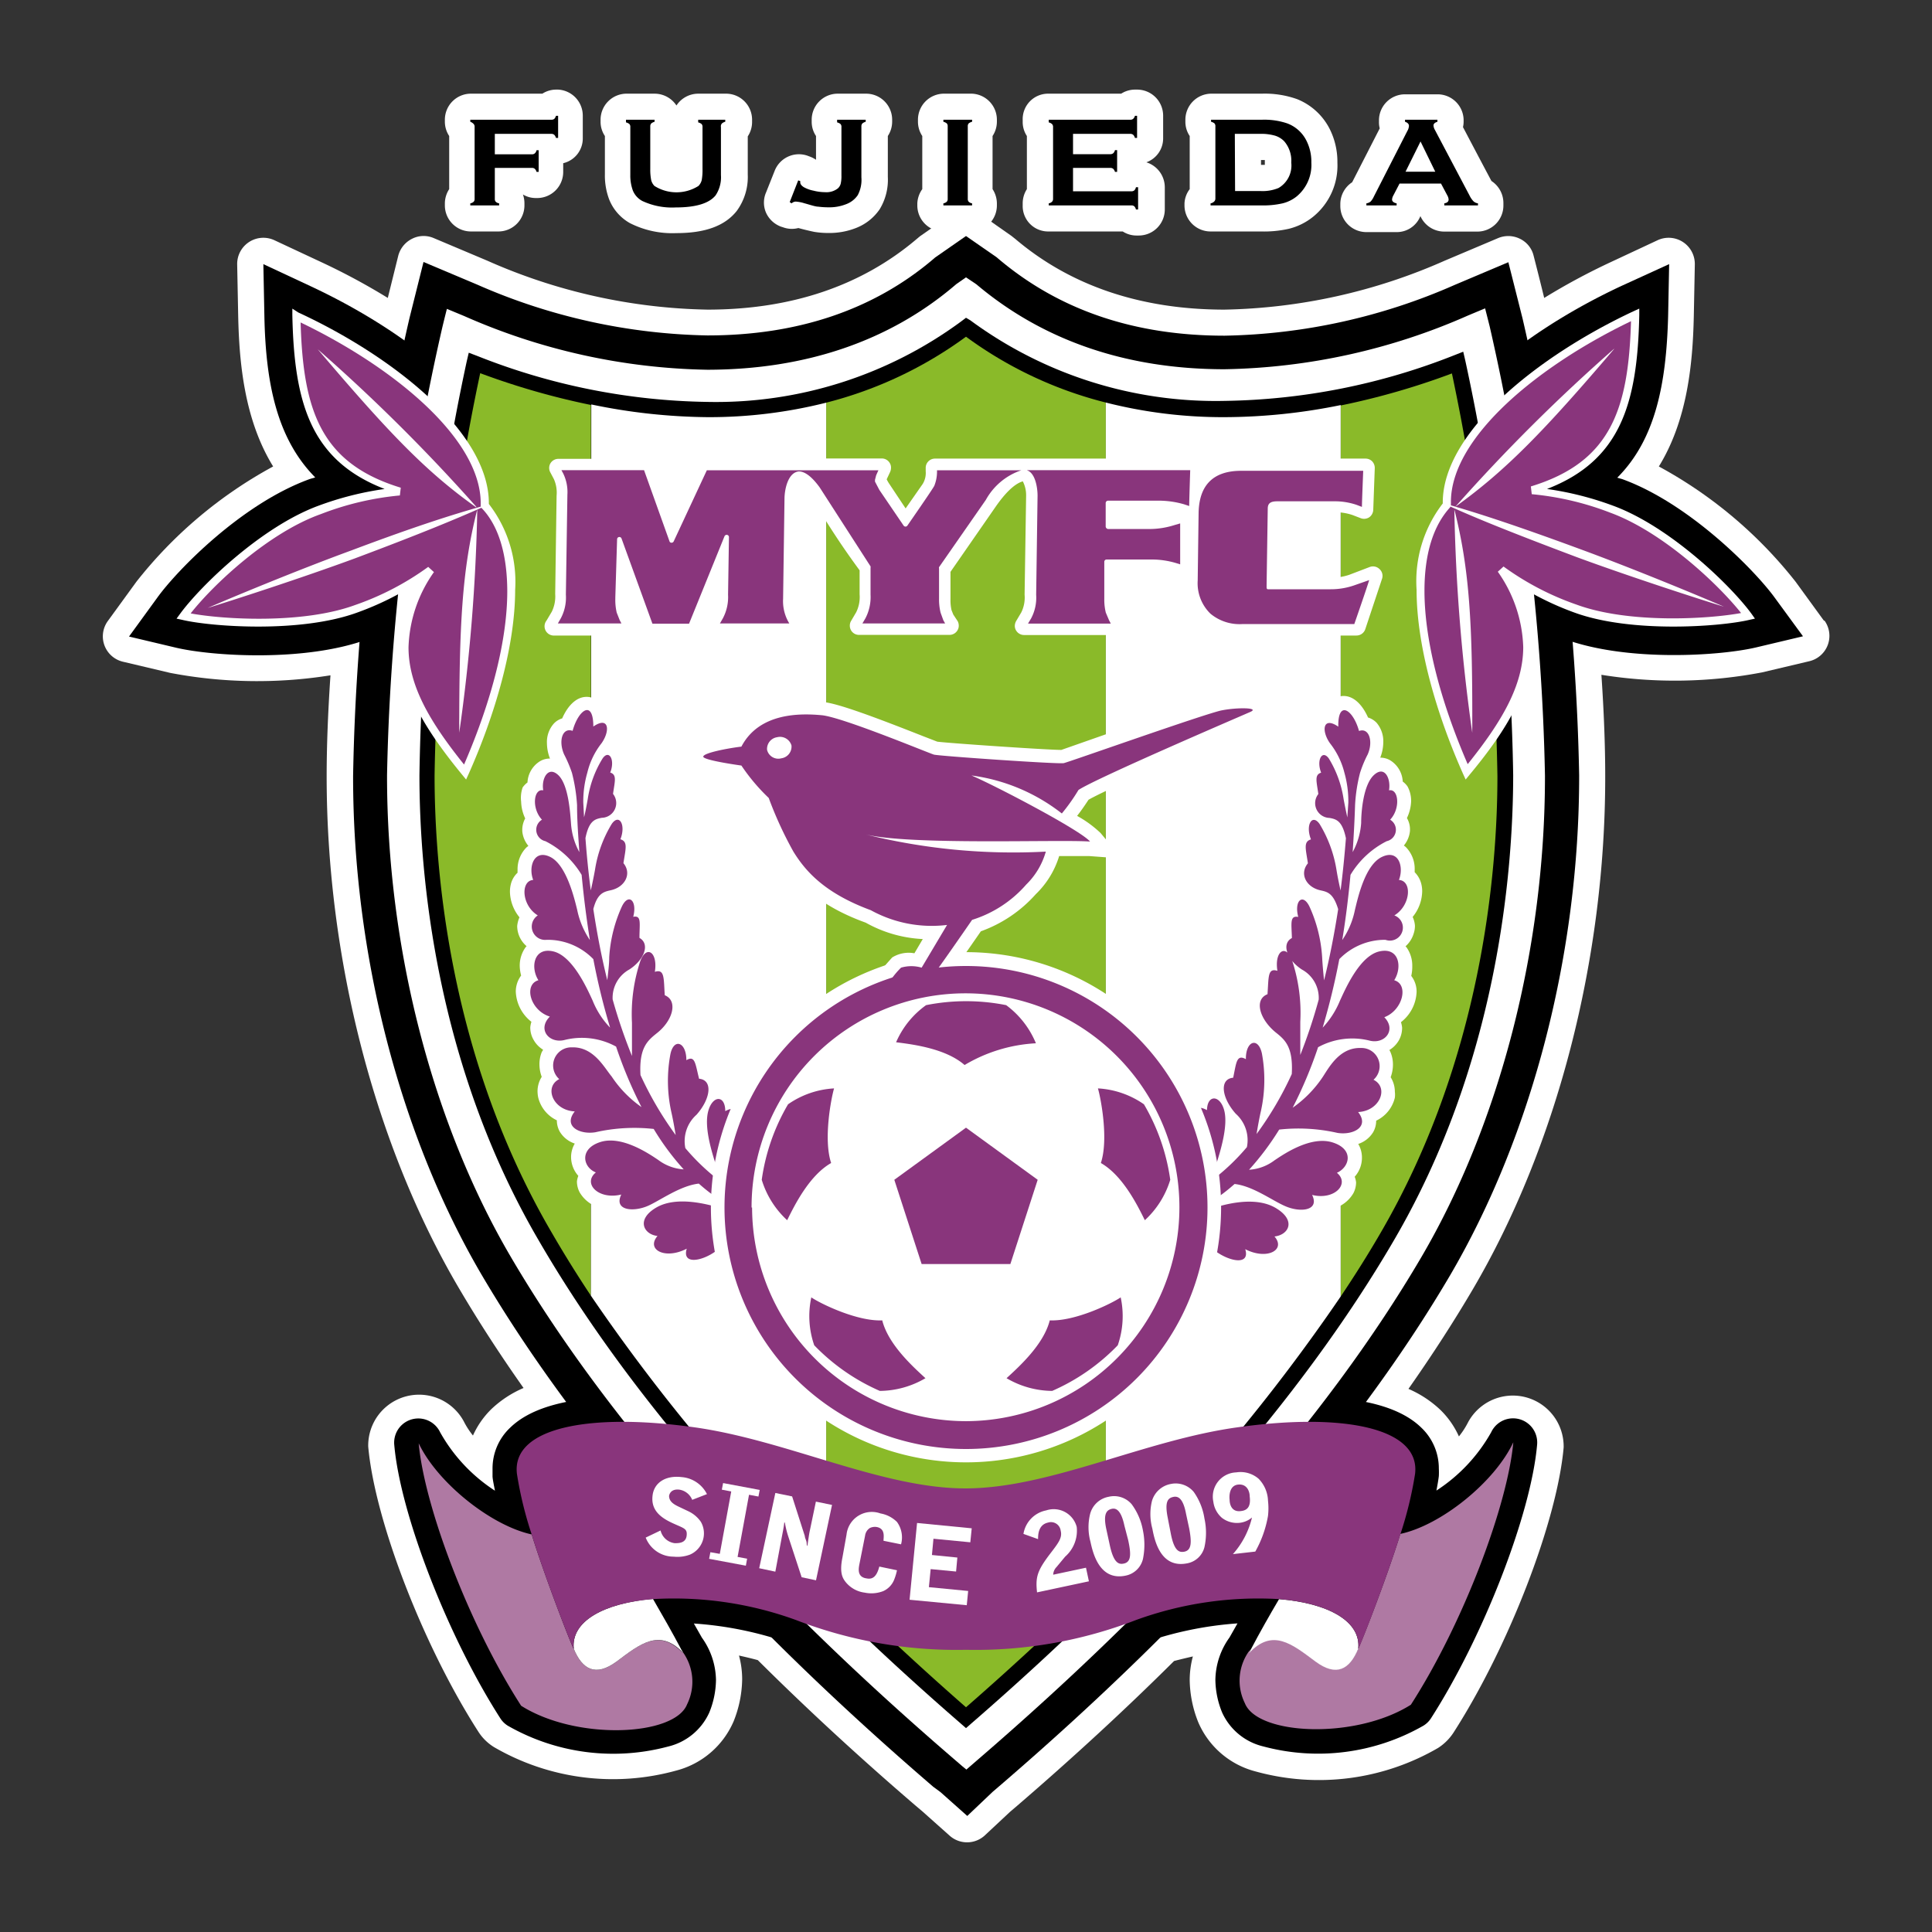 <svg xmlns="http://www.w3.org/2000/svg" viewBox="0 0 152 152"><rect x="0" y="0" width="152" height="152" fill="#333333" stroke="none"/><defs><style>.cls-1{fill:none;}.cls-2{fill:#fff;}.cls-3{fill:#8aba29;}.cls-4{fill:#89357c;}.cls-5{fill:#af79a3;}</style></defs><g id="レイヤー_2" data-name="レイヤー 2"><g id="レイヤー_1-2" data-name="レイヤー 1"><rect class="cls-1" width="152" height="152"/><path class="cls-2" d="M43.92,7.05h-.17a2,2,0,0,0-1.08.32H37a2.05,2.05,0,0,0-2,2.05v.16a2.05,2.05,0,0,0,.34,1.12v4.18A2.08,2.08,0,0,0,35,16v.16a2.05,2.05,0,0,0,2,2.05h2.26a2.05,2.05,0,0,0,2-2.05V16a2.06,2.06,0,0,0-.12-.7,1.94,1.94,0,0,0,1,.28h.17a2.05,2.05,0,0,0,2-2.06v-.68a2,2,0,0,0,1.54-2V9.11A2.05,2.05,0,0,0,43.92,7.05Z"/><path class="cls-2" d="M57.06,7.37H54.93a2.05,2.05,0,0,0-1.71.93,2.06,2.06,0,0,0-1.72-.93H49.25a2.05,2.05,0,0,0-2,2.05v.16a2,2,0,0,0,.34,1.12v3a5.32,5.32,0,0,0,.34,2,3.71,3.71,0,0,0,1.64,1.86,7.36,7.36,0,0,0,3.64.78c2.27,0,3.82-.57,4.75-1.74a4.52,4.52,0,0,0,.87-2.87v-3a2.05,2.05,0,0,0,.34-1.12V9.42A2.05,2.05,0,0,0,57.06,7.37Z"/><path class="cls-2" d="M68.11,7.37H65.86a2.05,2.05,0,0,0-2,2.05v.16a2,2,0,0,0,.34,1.12v1.87a2.27,2.27,0,0,0-.54-.27l-.16-.06a2.05,2.05,0,0,0-2.55,1.19l-.68,1.71a2,2,0,0,0,0,1.6,2.09,2.09,0,0,0,1.17,1.09l.16.05a2,2,0,0,0,1.21.06c.55.15,1,.25,1.24.3a6.71,6.71,0,0,0,1.15.09,5.7,5.7,0,0,0,2.19-.41,4,4,0,0,0,1.82-1.46,4.46,4.46,0,0,0,.64-2.55V10.7a2.05,2.05,0,0,0,.34-1.12V9.42A2.05,2.05,0,0,0,68.11,7.37Z"/><path class="cls-2" d="M76.48,7.37H74.22a2.05,2.05,0,0,0-2,2.05v.16a2.05,2.05,0,0,0,.34,1.12v4.18A2.08,2.08,0,0,0,72.17,16v.16a2.05,2.05,0,0,0,2,2.05h2.26a2.05,2.05,0,0,0,2-2.05V16a2.08,2.08,0,0,0-.34-1.12V10.7a2.05,2.05,0,0,0,.34-1.12V9.42A2.05,2.05,0,0,0,76.48,7.37Z"/><path class="cls-2" d="M90.19,12.77a2,2,0,0,0,1.32-1.92V9.11a2.05,2.05,0,0,0-2.05-2.06h-.17a2,2,0,0,0-1.08.32h-5.7a2,2,0,0,0-2.05,2.05v.16a2,2,0,0,0,.33,1.12v4.18A2.07,2.07,0,0,0,80.46,16v.16a2,2,0,0,0,2.05,2.05h5.82a2,2,0,0,0,1.08.32h.17a2.05,2.05,0,0,0,2.06-2.05V14.73A2.06,2.06,0,0,0,90.19,12.77Z"/><path class="cls-2" d="M102.05,7.8a7.57,7.57,0,0,0-2.79-.43h-4a2.05,2.05,0,0,0-2,2.05v.16a2,2,0,0,0,.34,1.12v4.18A2,2,0,0,0,93.19,16v.16a2.05,2.05,0,0,0,2,2.05h4A8.86,8.86,0,0,0,101.4,18a4.91,4.91,0,0,0,1.9-.94,5.18,5.18,0,0,0,1.92-4.26,5.75,5.75,0,0,0-.62-2.68A4.93,4.93,0,0,0,102.05,7.8Zm-2.84,4.79h.3c0,.05,0,.11,0,.19s0,.14,0,.19l-.3,0Z"/><path class="cls-2" d="M117.34,14.24c-.36-.67-1.59-3-2.24-4.24a1.93,1.93,0,0,0,.05-.42V9.42a2.05,2.05,0,0,0-2.06-2h-2.55a2.05,2.05,0,0,0-2.05,2.05v.16a1.84,1.84,0,0,0,.06.47l-2.17,4.24a2.05,2.05,0,0,0-.93,1.71v.16a2.05,2.05,0,0,0,2,2.05h2.38A2,2,0,0,0,111.75,17a2.05,2.05,0,0,0,1.88,1.22h2.65a2.05,2.05,0,0,0,2-2.05V16A2.07,2.07,0,0,0,117.34,14.24Z"/><path class="cls-2" d="M143.51,48.85l-2.24-3.08a34.75,34.75,0,0,0-10.76-9.07c2.26-3.67,2.67-8.14,2.75-11.83l.08-4.07a2.06,2.06,0,0,0-2.93-1.9l-3.68,1.72a51.45,51.45,0,0,0-5.24,2.82c-.17-.7-.43-1.75-.83-3.31a2,2,0,0,0-1.07-1.34,2.07,2.07,0,0,0-1.72-.06l-4.21,1.78a44.76,44.76,0,0,1-17.32,3.85c-6.57,0-12.11-1.87-16.46-5.56l-.14-.11-.15-.12-2.41-1.69a2.08,2.08,0,0,0-2.36,0l-1.17.82-1.26.88-.17.14-.13.11c-4.34,3.67-9.86,5.53-16.43,5.53a44.58,44.58,0,0,1-17.32-3.85l-4.22-1.78a2,2,0,0,0-1.71.06,2.08,2.08,0,0,0-1.08,1.34l-.82,3.31a51.45,51.45,0,0,0-5.24-2.82L21.59,18.9a2.06,2.06,0,0,0-2.93,1.9l.08,4.07c.08,3.69.49,8.16,2.75,11.83a34.75,34.75,0,0,0-10.76,9.07L8.49,48.85a2.05,2.05,0,0,0,1.18,3.21l3.72.88A36.5,36.5,0,0,0,26,53.13c-.2,2.93-.3,5.62-.3,7.91v.06c0,14.31,3.79,29,10.39,40.22,1.52,2.59,3.23,5.23,5.1,7.88a8.55,8.55,0,0,0-2.53,1.66,6.8,6.8,0,0,0-1.45,2.08,6.29,6.29,0,0,1-.73-1.13,4,4,0,0,0-7.51,2c.52,5.83,4.33,15.69,8.67,22.44a3.88,3.88,0,0,0,1.22,1.2,18.63,18.63,0,0,0,14.34,1.85,6.76,6.76,0,0,0,4.52-3.88,9.22,9.22,0,0,0,.67-3.31,7.15,7.15,0,0,0-.25-1.86c.5.11,1,.23,1.48.36,3.83,3.81,8,7.66,12.44,11.47l.52.44,0,0,2.12,1.89a2.06,2.06,0,0,0,2.77,0l2-1.87.46-.39c4.43-3.81,8.61-7.66,12.44-11.47.49-.13,1-.25,1.48-.36a7.15,7.15,0,0,0-.25,1.86,9.22,9.22,0,0,0,.67,3.31,6.74,6.74,0,0,0,4.52,3.88,18.66,18.66,0,0,0,14.35-1.85,4.07,4.07,0,0,0,1.21-1.2c4.34-6.75,8.15-16.61,8.67-22.44a4,4,0,0,0-7.51-2,6.29,6.29,0,0,1-.73,1.13,6.8,6.8,0,0,0-1.45-2.08,8.62,8.62,0,0,0-2.52-1.66c1.86-2.65,3.57-5.29,5.09-7.88,6.6-11.25,10.39-25.91,10.39-40.23V61c0-2.29-.1-5-.3-7.91a36.5,36.5,0,0,0,12.64-.19l3.72-.88a2.05,2.05,0,0,0,1.18-3.21Z"/><path d="M38.93,13.21v2.43a.32.32,0,0,0,.07.23.52.52,0,0,0,.27.13v.16H37V16a.56.56,0,0,0,.27-.13.32.32,0,0,0,.07-.23V10a.33.33,0,0,0-.07-.24A.67.67,0,0,0,37,9.58V9.42h6.36a.38.38,0,0,0,.24-.06.53.53,0,0,0,.14-.25h.17v1.74h-.17a.53.53,0,0,0-.14-.25.38.38,0,0,0-.24-.07H38.93v1.61h2.9a.33.33,0,0,0,.24-.07.42.42,0,0,0,.14-.25h.17v1.7h-.17a.46.46,0,0,0-.14-.24.33.33,0,0,0-.24-.07Z"/><path d="M56.72,10v3.77a2.57,2.57,0,0,1-.42,1.6c-.51.63-1.55.95-3.14.95a5.5,5.5,0,0,1-2.63-.51,1.63,1.63,0,0,1-.74-.82,3.43,3.43,0,0,1-.2-1.22V10a.33.33,0,0,0-.07-.24.67.67,0,0,0-.27-.13V9.42H51.5v.16a.69.69,0,0,0-.26.13.33.33,0,0,0-.08.24V13.3a4.23,4.23,0,0,0,.07.86,1,1,0,0,0,.26.47,3.24,3.24,0,0,0,3.46,0,1,1,0,0,0,.26-.47,4.41,4.41,0,0,0,.06-.86V10a.33.33,0,0,0-.07-.24.67.67,0,0,0-.27-.13V9.42h2.13v.16a.62.62,0,0,0-.26.13A.33.33,0,0,0,56.72,10Z"/><path d="M62.13,15.9l.67-1.71.16.06v.1c0,.13.09.25.27.37A2.55,2.55,0,0,0,64,15a3.81,3.81,0,0,0,.92.12,1.45,1.45,0,0,0,1-.3.75.75,0,0,0,.22-.36,2.55,2.55,0,0,0,.06-.64V10a.33.33,0,0,0-.07-.24.67.67,0,0,0-.27-.13V9.42h2.25v.16a.69.69,0,0,0-.26.13.33.33,0,0,0-.08.24v4a2.56,2.56,0,0,1-.29,1.41,1.9,1.9,0,0,1-.9.7,3.57,3.57,0,0,1-1.4.25,6.1,6.1,0,0,1-.8-.05c-.22,0-.59-.13-1.1-.27a2.81,2.81,0,0,0-.68-.13.49.49,0,0,0-.32.14Z"/><path d="M74.56,15.64V9.94a.32.32,0,0,0-.07-.23.67.67,0,0,0-.27-.13V9.42h2.26v.16a.67.67,0,0,0-.27.13.32.32,0,0,0-.07.23v5.7a.32.32,0,0,0,.07.23.52.52,0,0,0,.27.13v.16H74.22V16a.56.56,0,0,0,.27-.13A.32.32,0,0,0,74.56,15.64Z"/><path d="M84.42,13.21v1.84H89a.36.36,0,0,0,.24-.07.48.48,0,0,0,.13-.25h.17v1.75h-.17a.53.53,0,0,0-.13-.25.36.36,0,0,0-.24-.07H82.51V16a.52.52,0,0,0,.26-.13.32.32,0,0,0,.08-.23V10a.33.33,0,0,0-.08-.24.62.62,0,0,0-.26-.13V9.42h6.4a.33.33,0,0,0,.24-.07.45.45,0,0,0,.14-.24h.17v1.74h-.17a.53.53,0,0,0-.14-.25.38.38,0,0,0-.24-.07H84.42v1.6h2.92a.36.36,0,0,0,.24-.07.48.48,0,0,0,.14-.25h.17v1.71h-.17a.54.54,0,0,0-.14-.24.36.36,0,0,0-.24-.07Z"/><path d="M97.15,10.53h2a4,4,0,0,1,1.15.14,1.7,1.7,0,0,1,.74.45,2.34,2.34,0,0,1,.55,1.67,2.05,2.05,0,0,1-1,2,3.27,3.27,0,0,1-1.42.24h-2Zm-1.64,5.34a.56.56,0,0,1-.27.13v.16h4A6.82,6.82,0,0,0,100.9,16a2.87,2.87,0,0,0,1.12-.55,3.22,3.22,0,0,0,1.15-2.66,3.65,3.65,0,0,0-.39-1.73,2.77,2.77,0,0,0-1.5-1.35,5.61,5.61,0,0,0-2-.29h-4v.16a.67.67,0,0,1,.27.13.33.33,0,0,1,.07.24v5.69A.32.32,0,0,1,95.51,15.87Z"/><path d="M110.58,13.51l1.18-2.38,1.16,2.38Zm3.29,1.87a.76.76,0,0,1,.1.31c0,.17-.11.27-.34.31v.16h2.65V16a.67.67,0,0,1-.35-.16,1.77,1.77,0,0,1-.31-.45l-2.74-5.19a.77.77,0,0,1-.1-.33c0-.13.11-.23.31-.29V9.42h-2.55v.16c.21.07.31.18.31.33a.91.91,0,0,1-.13.4l-2.64,5.17a1.43,1.43,0,0,1-.25.38.72.72,0,0,1-.33.14v.16h2.38V16c-.24-.05-.36-.16-.36-.3a.75.75,0,0,1,.1-.32l.49-.94h3.26Z"/><path d="M20.8,24.83c.1,5.35,1,9.7,4,12.73-.16.06-.3.08-.46.14C19,39.64,13.92,44.88,12.39,47l-2.24,3.08,3.71.88c2.81.66,10.13,1.15,15.07-.67.15-.05.28-.11.42-.17,0,.25-.06.51-.06.75,0,3.95,2.14,7.61,5.33,11.5l2.61,3.18,1.67-3.76c2.54-5.72,3.83-11,3.83-15.25a13,13,0,0,0-2.09-7.62c-.49-6.72-8.57-12.85-16.24-16.42l-3.68-1.72Z"/><path d="M127.6,22.48c-7.67,3.57-15.75,9.7-16.24,16.42a13,13,0,0,0-2.09,7.62c0,4.28,1.29,9.53,3.83,15.25l1.67,3.76,2.61-3.18c3.19-3.89,5.33-7.55,5.33-11.5,0-.24,0-.5-.06-.75.14.06.27.12.42.17,4.94,1.82,12.25,1.33,15.07.67l3.71-.88L139.61,47c-1.53-2.1-6.64-7.34-11.91-9.28h0c-.16-.06-.3-.08-.46-.14,3-3,3.86-7.38,4-12.73l.08-4.07Z"/><path d="M40.13,112.33a4.4,4.4,0,0,0-1.38,3.22c0,.19,0,.39,0,.59s.11.72.19,1.14a13.1,13.1,0,0,1-4.31-4.59,1.9,1.9,0,0,0-3.61,1c.48,5.46,4.23,15.1,8.35,21.51a1.86,1.86,0,0,0,.58.57,16.7,16.7,0,0,0,12.61,1.64,4.77,4.77,0,0,0,3.24-2.67,7,7,0,0,0,.53-2.57,5.86,5.86,0,0,0-1.11-3.33l-.63-1.11A28.23,28.23,0,0,1,62,129.24a36.77,36.77,0,0,0,13.91,2.46h.22A36.74,36.74,0,0,0,90,129.24a28.23,28.23,0,0,1,7.36-1.52l-.63,1.11a5.84,5.84,0,0,0-1.11,3.33,7,7,0,0,0,.53,2.57,4.77,4.77,0,0,0,3.24,2.67A16.66,16.66,0,0,0,112,135.76a1.86,1.86,0,0,0,.58-.57c4.12-6.41,7.87-16.06,8.35-21.51a1.9,1.9,0,0,0-3.61-1,13.1,13.1,0,0,1-4.31,4.59c.08-.42.15-.8.19-1.14a5.83,5.83,0,0,0,0-.59,4.41,4.41,0,0,0-1.38-3.22c-3.14-3.07-10.58-2.55-14.74-2a67.46,67.46,0,0,0-9.85,2.43c-4,1.21-7.81,2.35-11.26,2.37s-7.25-1.16-11.29-2.37a67.91,67.91,0,0,0-9.86-2.43C50.71,109.78,43.27,109.26,40.13,112.33Z"/><path d="M119.79,25.07l-1.12-4.44-4.21,1.78a46.89,46.89,0,0,1-18.12,4c-7.07,0-13-2-17.79-6.05l-.14-.12L76,18.57l-1.18.82-1.25.87-.15.13c-4.71,4-10.69,6-17.76,6a47,47,0,0,1-18.12-4l-4.22-1.78-1.11,4.44a173.32,173.32,0,0,0-4.43,36v.06c0,14,3.69,28.23,10.11,39.18,7.65,13,19.6,26.59,35.54,40.29L74,141l2.1,1.87,2-1.9.49-.42c15.94-13.7,27.89-27.25,35.54-40.29,6.42-11,10.11-25.23,10.11-39.19V61A173.32,173.32,0,0,0,119.79,25.07Z"/><path class="cls-2" d="M111.81,98.93c6.19-10.55,9.74-24.34,9.74-37.84V61a172.65,172.65,0,0,0-4.35-35.32s-.2-.8-.36-1.42l-1.34.56a49.36,49.36,0,0,1-19.16,4.23c-7.72,0-14.28-2.26-19.52-6.68l0,0L76,21.82l-.76.53-.07.06C70,26.83,63.38,29.08,55.66,29.09a49.35,49.35,0,0,1-19.15-4.23l-1.35-.56c-.16.62-.35,1.41-.35,1.41A172.19,172.19,0,0,0,30.45,61v.06c0,13.49,3.55,27.28,9.74,37.83,7.5,12.78,19.27,26.11,35,39.62l.51.44.33.27.3-.26.52-.45C92.54,125,104.31,111.71,111.81,98.93Z"/><path d="M75.6,135.61l.4.35.4-.35c14.87-12.9,26.05-25.67,33.25-38,8.16-13.94,9.39-28.93,9.4-36.62a165.37,165.37,0,0,0-3.77-32.63l-.16-.69-.66.26a50.92,50.92,0,0,1-18.12,3.61,32.53,32.53,0,0,1-20-6.34L76,25l-.37.28a32.53,32.53,0,0,1-20,6.34A50.92,50.92,0,0,1,37.54,28l-.66-.25-.16.68A165.37,165.37,0,0,0,33,61h0c0,7.69,1.24,22.68,9.4,36.62C49.55,109.94,60.73,122.71,75.6,135.61Z"/><path class="cls-3" d="M105.48,102q1.67-2.48,3.1-4.94c8-13.7,9.23-28.44,9.23-36h0a165.66,165.66,0,0,0-3.58-31.68,58.28,58.28,0,0,1-8.75,2.52Z"/><path class="cls-3" d="M65,124.05q5.11,5.11,11,10.27,5.9-5.15,11-10.24V31.67a31.57,31.57,0,0,1-11-5.18,31.83,31.83,0,0,1-11,5.19Z"/><path class="cls-3" d="M46.49,101.94V31.86a58.54,58.54,0,0,1-8.71-2.5A164.73,164.73,0,0,0,34.19,61h0c0,7.57,1.21,22.31,9.23,36Q44.85,99.47,46.49,101.94Z"/><path class="cls-2" d="M87,124.08A146.63,146.63,0,0,0,105.48,102V31.87a46.08,46.08,0,0,1-9.14.95A37.4,37.4,0,0,1,87,31.67Z"/><path class="cls-2" d="M46.49,101.94A146.57,146.57,0,0,0,65,124.05V31.68a37.63,37.63,0,0,1-9.31,1.14,46.4,46.4,0,0,1-9.17-1Z"/><path class="cls-2" d="M99.59,55.52c-.28-.89-1.52-1.12-3.7-.69-.79.16-4.29,1.35-8.77,2.9L83.5,59c-1.11,0-9-.54-9.76-.65l-1.06-.41c-3.93-1.55-6.78-2.61-7.93-2.71-3.36-.3-5.69.58-7,2.54-3.31.44-3.44,1.2-3.5,1.66a1.34,1.34,0,0,0,0,.2c0,1,1.26,1.33,3.5,1.65a18.46,18.46,0,0,0,1.84,2.15,27.52,27.52,0,0,0,1.93,4.16c1,1.57,2.57,3.55,6.59,5a10.13,10.13,0,0,0,4.49,1.29L71.94,75a2.46,2.46,0,0,0-1.75.33L67.7,78.13l2.5-.08h2l1.45,0,.4-.4c.45-.53,2.25-3.12,3.12-4.38a10.54,10.54,0,0,0,4.32-2.92,7,7,0,0,0,1.84-3v0c1.06,0,1.91,0,2.35,0l2.57.19-1.66-2a8.84,8.84,0,0,0-1.85-1.35c.41-.52.72-1,.9-1.27.75-.43,3.43-1.72,12.51-5.65l.66-.29a1.22,1.22,0,0,0,.83-1.14A1.27,1.27,0,0,0,99.59,55.52Z"/><path class="cls-2" d="M62.2,96.85A16.32,16.32,0,0,1,63.8,96l-.64-2.06a7.23,7.23,0,0,1-4.64-1.12c0-.41.28-.68.7-1.1a4,4,0,0,0,1.36-2.63,1.7,1.7,0,0,0-.16-.74,1.6,1.6,0,0,0-1-.83,2.23,2.23,0,0,0-1.18-1.26,1.55,1.55,0,0,0-.43-.07,1.61,1.61,0,0,0-1-.77,1.8,1.8,0,0,0-.13-.52,1.73,1.73,0,0,0-.75-.85c-.17-.75-.34-1.45-1-1.77h0A1.74,1.74,0,0,0,53.48,81h-.17a3.36,3.36,0,0,0,.63-1.83,1.87,1.87,0,0,0,0-.34,2,2,0,0,0-.6-1.09v-.07c0-.89-.08-1.65-.74-2.11h0a2.08,2.08,0,0,0-.8-1.52,2,2,0,0,0-.35-.69h0c0-.19,0-.37,0-.54A1.84,1.84,0,0,0,51,71.45a1.83,1.83,0,0,0-.82-1.64,2.22,2.22,0,0,0,.18-.38,2.28,2.28,0,0,0,.12-.73,2.17,2.17,0,0,0-.26-1l0-.1a6.6,6.6,0,0,0,.1-1A1.84,1.84,0,0,0,50,65.6a2.61,2.61,0,0,0,.08-.36,1.93,1.93,0,0,0-.57-1.46,2,2,0,0,0,.09-.59,2.22,2.22,0,0,0-.23-.9v-.07a6.31,6.31,0,0,0,.08-.84,1.87,1.87,0,0,0-.26-1c0-.1,0-.21,0-.3a1.79,1.79,0,0,0-.69-1.52,2.75,2.75,0,0,0,.3-1.19,1.62,1.62,0,0,0-.44-1.15,1.52,1.52,0,0,0-.85-.38,1.47,1.47,0,0,0-1.16-1c-.94-.13-1.68.67-2.12,1.68a1.48,1.48,0,0,0-.66.41,2.18,2.18,0,0,0-.54,1.53,3.39,3.39,0,0,0,.24,1.22,1.5,1.5,0,0,0-.77.2,2.08,2.08,0,0,0-1,1.68,1.76,1.76,0,0,0-.38.39A2.48,2.48,0,0,0,41,63.07a3.32,3.32,0,0,0,.32,1.32,1.9,1.9,0,0,0-.23.83v.17a2.11,2.11,0,0,0,.48,1.16l-.14.11a2.43,2.43,0,0,0-.71,1.8,1.42,1.42,0,0,0,0,.2,1.81,1.81,0,0,0-.53.91,2.35,2.35,0,0,0-.07.6,3.29,3.29,0,0,0,.75,2,2.14,2.14,0,0,0-.18.69,2.1,2.1,0,0,0,.74,1.58.69.69,0,0,0-.11.13A2.47,2.47,0,0,0,40.89,76a3.24,3.24,0,0,0,.11.75A2.11,2.11,0,0,0,40.58,78v0a3.16,3.16,0,0,0,1.23,2.39,2.1,2.1,0,0,0-.09.42,1.92,1.92,0,0,0,.26,1,2.1,2.1,0,0,0,.74.77c0,.07-.07.13-.1.2a2.53,2.53,0,0,0-.18.94,2.87,2.87,0,0,0,.18,1,2.14,2.14,0,0,0-.33,1.14,2.59,2.59,0,0,0,.05.47,2.69,2.69,0,0,0,1.47,1.81v0a1.82,1.82,0,0,0,.24.91,2.18,2.18,0,0,0,1.17.92,2.11,2.11,0,0,0-.29,1v.1a2.23,2.23,0,0,0,.57,1.44,1.77,1.77,0,0,0-.11.44,1.87,1.87,0,0,0,.21.85,2.65,2.65,0,0,0,2.14,1.31,2.07,2.07,0,0,0,.31.52,2.11,2.11,0,0,0,1.49.6v.09a1.85,1.85,0,0,0,.83,1.56v0a1.68,1.68,0,0,0,.36,1,2.59,2.59,0,0,0,2.52.71,1.34,1.34,0,0,0,.27.27c1,.75,2.65,0,3.43-.56l1-.8a13.17,13.17,0,0,1,2-1.45c.33.09.66.16,1,.23l.11,0,1.76,1.39Z"/><path class="cls-2" d="M111.11,76a2.47,2.47,0,0,0-.42-1.42.69.69,0,0,0-.11-.13,2.17,2.17,0,0,0,.64-1,1.87,1.87,0,0,0,.1-.62,1.91,1.91,0,0,0-.18-.69,3.27,3.27,0,0,0,.75-2,2.35,2.35,0,0,0-.07-.6,2,2,0,0,0-.52-.92c0-.06,0-.12,0-.19a2.43,2.43,0,0,0-.71-1.8l-.14-.11a2.11,2.11,0,0,0,.48-1.16c0-.06,0-.12,0-.17a1.78,1.78,0,0,0-.24-.83,3.34,3.34,0,0,0,.33-1.32,2.37,2.37,0,0,0-.28-1.16,1.57,1.57,0,0,0-.38-.39,2.08,2.08,0,0,0-1-1.68,1.5,1.5,0,0,0-.77-.2,3.39,3.39,0,0,0,.24-1.22,2.24,2.24,0,0,0-.53-1.53,1.56,1.56,0,0,0-.67-.41c-.44-1-1.18-1.81-2.12-1.68a1.47,1.47,0,0,0-1.16,1,1.52,1.52,0,0,0-.85.38,1.62,1.62,0,0,0-.44,1.15,2.9,2.9,0,0,0,.3,1.19,1.79,1.79,0,0,0-.69,1.52c0,.09,0,.2.06.3a1.8,1.8,0,0,0-.27,1,4.91,4.91,0,0,0,.09.84v.07a2.07,2.07,0,0,0-.23.9,2.33,2.33,0,0,0,.08.59,2,2,0,0,0-.56,1.46,2.53,2.53,0,0,0,.07.36,1.84,1.84,0,0,0-.31,1.07,6.6,6.6,0,0,0,.1,1,.84.84,0,0,0,0,.1,2.31,2.31,0,0,0-.26,1,2.28,2.28,0,0,0,.12.73,2.22,2.22,0,0,0,.18.38,1.83,1.83,0,0,0-.82,1.64,1.84,1.84,0,0,0-.44,1.33c0,.17,0,.35,0,.53v0a2,2,0,0,0-.36.69,2.08,2.08,0,0,0-.8,1.52h0c-.65.46-.69,1.22-.74,2.11,0,0,0,.06,0,.07a2,2,0,0,0-.6,1.09,1.87,1.87,0,0,0,0,.34A3.36,3.36,0,0,0,98.69,81h-.17a1.75,1.75,0,0,0-1.38,1.27h0c-.7.32-.88,1-1.05,1.77a1.75,1.75,0,0,0-.75.84,2,2,0,0,0-.13.53,1.61,1.61,0,0,0-1,.77,1.55,1.55,0,0,0-.43.07,2.23,2.23,0,0,0-1.18,1.26,1.62,1.62,0,0,0-1,.83,1.7,1.7,0,0,0-.16.74,4,4,0,0,0,1.36,2.63c.42.42.68.69.7,1.1a7.23,7.23,0,0,1-4.64,1.12L88.21,96a17.37,17.37,0,0,1,1.59.87l-.57,1.9L91,97.35l.11,0c.34-.07.67-.14,1-.23a13.81,13.81,0,0,1,2,1.45l1,.8c.79.56,2.4,1.31,3.44.56a1.34,1.34,0,0,0,.27-.27,2.58,2.58,0,0,0,2.52-.71,1.7,1.7,0,0,0,.37-1s0,0,0,0a1.85,1.85,0,0,0,.83-1.56v-.09a2.11,2.11,0,0,0,1.49-.6,1.61,1.61,0,0,0,.31-.52,2.65,2.65,0,0,0,2.14-1.31,1.87,1.87,0,0,0,.21-.85,1.77,1.77,0,0,0-.11-.44,2.23,2.23,0,0,0,.57-1.44V91a2.11,2.11,0,0,0-.29-1,2.18,2.18,0,0,0,1.17-.92,1.82,1.82,0,0,0,.24-.91v0a2.69,2.69,0,0,0,1.47-1.81,1.93,1.93,0,0,0,0-.47,2.14,2.14,0,0,0-.33-1.14,2.87,2.87,0,0,0,.18-1,2.53,2.53,0,0,0-.18-.94,1.86,1.86,0,0,0-.1-.2,2.13,2.13,0,0,0,.75-.77,2,2,0,0,0,.25-1,2.1,2.1,0,0,0-.09-.42,3.16,3.16,0,0,0,1.23-2.39v0a2,2,0,0,0-.42-1.25A3.24,3.24,0,0,0,111.11,76Z"/><path class="cls-4" d="M63.35,95a8.6,8.6,0,0,1-5.84-1.53,2.4,2.4,0,0,1,.94-2.52c1.27-1.28,1.44-2.6.16-2.53-.36-1-.7-1.47-1.55-1,0-1.29-1-1.26-1.34,0s.27,3.2.66,4.4a8.71,8.71,0,0,1,.3,1.13,17.1,17.1,0,0,1-2.76-2.62,2.78,2.78,0,0,1,.88-2.63c1.12-1.26,1.3-2.73.2-2.83-.3-1.18-.31-1.87-1-1.46,0-1.45-1-1.77-1.26-.45a11.39,11.39,0,0,0,.07,4.5c.13.56.25,1.24.35,1.84a27.1,27.1,0,0,1-2.77-4.72c-.12-2.14.55-2.7,1.27-3.28,1.29-1,1.7-2.57.64-3-.09-1.34,0-2.09-.78-1.84.25-1.54-.66-2.16-1.15-.83a13.27,13.27,0,0,0-.65,4.84c0,.82,0,1.83,0,2.61a41.93,41.93,0,0,1-1.52-4.45,2.54,2.54,0,0,1,1.32-2.36c1.17-.76,1.64-2,.79-2.48,0-1.16.18-1.79-.49-1.66.33-1.28-.37-1.89-.89-.82a11.26,11.26,0,0,0-1,4c0,.57-.09,1.23-.15,1.81q-.64-2.56-1.1-5.6c.32-1.25.83-1.36,1.37-1.48,1.12-.24,1.68-1.3,1-2.13.17-1.14.37-1.7-.24-1.88.45-1.13-.09-2.05-.68-1.21a9.81,9.81,0,0,0-1.32,3.62c-.09.5-.21,1.09-.33,1.61q-.26-1.95-.42-4.11c.28-1.4.77-1.5,1.29-1.6a1.16,1.16,0,0,0,.88-1.88c.14-1,.32-1.51-.22-1.68.4-1-.09-1.84-.6-1.11a8.42,8.42,0,0,0-1.17,3.2c-.08.45-.18,1-.29,1.43l-.06-1.15a8.14,8.14,0,0,1,.32-2.37,6,6,0,0,1,1.12-2.31c.7-1,.57-2.15-.65-1.31,0-2.16-1.18-1.32-1.63.34-.81-.29-1.13.8-.67,1.85A10.25,10.25,0,0,1,45,60.81a13.46,13.46,0,0,1,.4,2.53c0,1.27.1,2.5.18,3.7a5.45,5.45,0,0,1-.66-2.3c-.06-.77-.19-3-1-3.76s-1.34.3-1.18,1.2c-.77-.16-.93,1.43-.1,2.31a.92.92,0,0,0,.27,1.69,7,7,0,0,1,2.85,2.65c.17,1.8.39,3.51.65,5.13a6.6,6.6,0,0,1-1-2.38c-.22-.89-.84-3.53-2.12-4.16s-1.74.78-1.34,1.81c-1,.06-.93,2,.36,2.79a1.05,1.05,0,0,0,.7,1.92,5,5,0,0,1,3.67,1.52A51.88,51.88,0,0,0,48,80.85a6.56,6.56,0,0,1-1.37-2.12c-.41-.89-1.57-3.53-3.11-3.88s-1.8,1.28-1.16,2.27c-1.17.33-.67,2.37.9,2.86-1,1-.07,2.12,1.12,1.85a5.61,5.61,0,0,1,4.09.51,34.4,34.4,0,0,0,2,4.76,9,9,0,0,1-2.35-2.41C47.54,84,46.71,82.35,45,82.4a1.43,1.43,0,0,0-1,2.5c-1.22.61-.51,2.46,1.22,2.54-.94,1.18.4,1.84,1.62,1.64a13.91,13.91,0,0,1,4.59-.26A20.19,20.19,0,0,0,53.79,92a3.7,3.7,0,0,1-2-.74c-.73-.49-2.87-1.95-4.56-1.41s-1.36,2-.35,2.39c-1.06.86.19,2.18,2,1.74-.61,1.25.93,1.4,2.1.89.95-.42,2.54-1.59,4-1.75a14.22,14.22,0,0,0,3,2.06A4,4,0,0,1,56.55,95c-.83-.23-3.29-.94-4.91,0s-1,2.12.09,2.24c-.92,1.07.59,1.89,2.3,1-.39,1.28,1.19,1,2.29.19a22.3,22.3,0,0,1,3.43-2.54,12.52,12.52,0,0,0,1.34.34A24.26,24.26,0,0,1,63.35,95Z"/><path class="cls-4" d="M109.69,77.12c.64-1,.41-2.62-1.16-2.27s-2.7,3-3.11,3.88a6.89,6.89,0,0,1-1.36,2.12,54.62,54.62,0,0,0,1.31-5.39A5,5,0,0,1,109,73.94a1,1,0,0,0,.7-1.92c1.29-.78,1.42-2.73.36-2.79.4-1,0-2.45-1.34-1.81s-1.9,3.27-2.12,4.16a6.42,6.42,0,0,1-1,2.38c.27-1.62.48-3.33.65-5.13a7,7,0,0,1,2.85-2.65.92.92,0,0,0,.27-1.69c.83-.88.67-2.47-.09-2.31.16-.9-.33-2-1.19-1.2s-1,3-1,3.76a5.58,5.58,0,0,1-.67,2.3c.08-1.2.15-2.43.19-3.7a12.83,12.83,0,0,1,.39-2.53,9.11,9.11,0,0,1,.6-1.45c.45-1,.13-2.14-.68-1.85-.45-1.66-1.67-2.5-1.63-.34-1.22-.84-1.35.33-.65,1.31a6.14,6.14,0,0,1,1.13,2.31,8.31,8.31,0,0,1,.31,2.37L106,64.31c-.1-.46-.21-1-.29-1.43a8.59,8.59,0,0,0-1.16-3.2c-.52-.73-1,.11-.61,1.11-.54.17-.36.67-.22,1.68a1.16,1.16,0,0,0,.88,1.88c.52.1,1,.2,1.29,1.6q-.17,2.16-.42,4.11c-.12-.52-.24-1.11-.32-1.61a10,10,0,0,0-1.33-3.62c-.59-.84-1.13.08-.68,1.21-.61.18-.41.74-.24,1.88-.69.83-.13,1.89,1,2.13.55.12,1,.23,1.38,1.48-.31,2-.68,3.88-1.11,5.6-.06-.58-.12-1.24-.15-1.81a11.26,11.26,0,0,0-1-4c-.52-1.07-1.22-.46-.88.82-.68-.13-.53.5-.5,1.66-.85.45-.38,1.72.79,2.48a2.54,2.54,0,0,1,1.32,2.36A41.93,41.93,0,0,1,102.3,83c0-.78,0-1.79,0-2.61a13.06,13.06,0,0,0-.65-4.84c-.49-1.33-1.4-.71-1.15.83-.78-.25-.68.5-.78,1.84-1.06.41-.65,1.94.64,3,.73.58,1.39,1.13,1.27,3.28a26.48,26.48,0,0,1-2.77,4.72c.1-.6.22-1.28.35-1.84a11.39,11.39,0,0,0,.07-4.5c-.29-1.32-1.28-1-1.26.45-.74-.41-.75.28-1,1.46-1.1.1-.92,1.57.2,2.83a2.78,2.78,0,0,1,.88,2.63,17.1,17.1,0,0,1-2.76,2.62,10.68,10.68,0,0,1,.3-1.13c.39-1.2,1-3.19.67-4.4s-1.33-1.24-1.35,0c-.85-.47-1.19,0-1.55,1-1.28-.07-1.11,1.25.16,2.53a2.4,2.4,0,0,1,.94,2.52A8.59,8.59,0,0,1,88.66,95a25,25,0,0,1,2.25,1.27,11.94,11.94,0,0,0,1.34-.34,22.3,22.3,0,0,1,3.43,2.54c1.1.79,2.68,1.09,2.29-.19,1.71.88,3.22.06,2.3-1,1.11-.12,1.75-1.26.1-2.24s-4.08-.26-4.92,0a3.94,3.94,0,0,1-1.32.17,14.22,14.22,0,0,0,3-2.06c1.45.16,3,1.33,4,1.75,1.17.51,2.71.36,2.1-.89,1.76.44,3-.88,1.95-1.74,1-.44,1.38-1.85-.34-2.39s-3.84.92-4.57,1.41a3.68,3.68,0,0,1-2,.74,21.52,21.52,0,0,0,2.37-3.16,13.85,13.85,0,0,1,4.58.26c1.22.2,2.56-.46,1.63-1.64,1.72-.08,2.44-1.93,1.21-2.54a1.43,1.43,0,0,0-1-2.5c-1.68-.05-2.51,1.55-3,2.29a9.17,9.17,0,0,1-2.36,2.41,34.4,34.4,0,0,0,2-4.76,5.61,5.61,0,0,1,4.09-.51c1.19.27,2.08-.87,1.12-1.85C110.36,79.49,110.86,77.45,109.69,77.12Z"/><path class="cls-2" d="M55.93,95A20.07,20.07,0,1,0,76,74.91,20.09,20.09,0,0,0,55.93,95Z"/><path class="cls-4" d="M57,95A19,19,0,1,0,76,76,19,19,0,0,0,57,95Zm2.13,0A16.83,16.83,0,1,1,76,111.81,16.85,16.85,0,0,1,59.17,95Z"/><polygon class="cls-4" points="72.51 99.45 70.36 92.82 76 88.72 81.64 92.82 79.49 99.45 72.51 99.45"/><path class="cls-4" d="M72.86,79.08A7,7,0,0,0,70.5,82c1.37.17,3.91.5,5.39,1.79a12.22,12.22,0,0,1,5.61-1.71,7.08,7.08,0,0,0-2.34-3A16.1,16.1,0,0,0,72.86,79.08Z"/><path class="cls-4" d="M59.93,92.82a7.13,7.13,0,0,0,2,3.18c.61-1.24,1.76-3.53,3.46-4.5-.62-1.87,0-5.08.23-5.87A7,7,0,0,0,62,86.88,16.13,16.13,0,0,0,59.93,92.82Z"/><path class="cls-4" d="M92.07,92.82a7.13,7.13,0,0,1-2,3.18c-.61-1.24-1.76-3.53-3.46-4.5.62-1.87,0-5.08-.23-5.87A7,7,0,0,1,90,86.88,16.13,16.13,0,0,1,92.07,92.82Z"/><path class="cls-4" d="M82.78,109.43a7.19,7.19,0,0,1-3.59-1c1-.92,2.92-2.65,3.4-4.55,2,.09,4.9-1.34,5.58-1.81a7,7,0,0,1-.23,3.77A16.16,16.16,0,0,1,82.78,109.43Z"/><path class="cls-4" d="M69.22,109.43a7.19,7.19,0,0,0,3.59-1c-1-.92-2.92-2.65-3.4-4.55-2,.09-4.9-1.34-5.58-1.81a7,7,0,0,0,.23,3.77A16.16,16.16,0,0,0,69.22,109.43Z"/><path class="cls-4" d="M96.11,55.89c-1.26.25-12,4.06-12.42,4.15s-9.82-.56-10.21-.67-7.21-2.95-8.83-3.1-4.9-.24-6.32,2.47c-1.09.13-3,.5-3,.79s3,.7,3,.7a15.26,15.26,0,0,0,2.15,2.55A29.76,29.76,0,0,0,62.42,67c.94,1.52,2.43,3.26,6.09,4.61a9.94,9.94,0,0,0,6,1.16l-2,3.36a2.86,2.86,0,0,0-1.62,0,6.54,6.54,0,0,0-.72.84c.31,0,1.43,0,2,0a8.83,8.83,0,0,1,1.06,0c.44-.54,2.54-3.57,3.25-4.6a9.32,9.32,0,0,0,4.26-2.78A5.84,5.84,0,0,0,82.28,67a48.26,48.26,0,0,1-14.21-1.36c3.53.88,15.32.39,17.69.57-.73-.88-7.39-4.37-9.33-5.2A14.64,14.64,0,0,1,83.54,64a15,15,0,0,0,1.31-1.85c1.4-.93,12.75-5.8,13.52-6.14S97.36,55.64,96.11,55.89ZM61.47,59.66A.91.91,0,0,1,60.35,59a.93.93,0,0,1,.79-1,.94.94,0,0,1,1.13.65A.93.93,0,0,1,61.47,59.66Z"/><path class="cls-5" d="M48.51,130.72c-1.66,1.23-2.7.62-3.37-1,0,.18-2.15-5.28-3.31-9-3.2-.69-7.42-4.07-8.89-7.17.44,4.93,3.92,14.22,8.06,20.65,4.35,2.75,12.08,2.41,13.06-.12a4,4,0,0,0-.45-4.25c0,.08.08.16.13.24C51.88,128.08,50.36,129.34,48.51,130.72Z"/><path class="cls-5" d="M110.17,120.68c-1.16,3.76-3.33,9.22-3.31,9-.67,1.62-1.71,2.23-3.37,1-1.85-1.38-3.37-2.64-5.22-.69l.12-.25a4,4,0,0,0-.45,4.26c1,2.53,8.71,2.87,13.06.12,4.14-6.43,7.62-15.72,8.06-20.65C117.59,116.61,113.37,120,110.17,120.68Z"/><path class="cls-2" d="M45.14,129.72c.67,1.62,1.71,2.23,3.37,1,1.85-1.38,3.37-2.64,5.23-.69-.05-.08-.09-.16-.13-.24-.71-1.34-1.52-2.76-2.24-4C47.5,126.13,44.91,127.55,45.14,129.72Z"/><path class="cls-2" d="M103.49,130.72c1.66,1.23,2.7.62,3.37-1,.23-2.17-2.36-3.59-6.23-3.91-.72,1.22-1.53,2.64-2.24,4l-.12.25C100.12,128.08,101.64,129.34,103.49,130.72Z"/><path class="cls-4" d="M106.86,129.72c0,.18,2.15-5.28,3.31-9a29.73,29.73,0,0,0,1.16-4.76c.44-3.67-5.77-4.82-13.94-3.67-7.32,1-14.74,4.78-21.36,4.81s-14.1-3.79-21.42-4.81c-8.17-1.15-14.38,0-13.94,3.67a29.73,29.73,0,0,0,1.16,4.76c1.16,3.76,3.33,9.22,3.31,9-.23-2.17,2.36-3.59,6.23-3.91a28.08,28.08,0,0,1,11.24,1.64,35,35,0,0,0,13.28,2.35h.22a35,35,0,0,0,13.28-2.35,28.11,28.11,0,0,1,11.24-1.64C104.5,126.13,107.09,127.55,106.86,129.72Z"/><path class="cls-2" d="M54.46,118a1.31,1.31,0,0,0-1-.8c-.73-.09-.81.43-.82.49,0,.43.35.65.72.83l.78.37a2.47,2.47,0,0,1,1,.84,1.82,1.82,0,0,1-.86,2.58,2.77,2.77,0,0,1-1.27.16,2.36,2.36,0,0,1-2.21-1.5l1.17-.56a1.32,1.32,0,0,0,1.11,1c.31,0,.87,0,.94-.58s-.2-.58-1.11-1-1.71-1-1.57-2.16c.11-1,1-1.61,2.28-1.46a2.44,2.44,0,0,1,2,1.34Z"/><path class="cls-2" d="M55.79,122.64l.1-.52.74.13.9-4.91-.74-.14.1-.52,2.88.54-.1.52-.74-.14-.9,4.89.75.14-.1.55Z"/><path class="cls-2" d="M61,117.46l1.32.27,1,3.12c0,.13.1.31.13.45s0,.28.07.33h0l.09-.61c.06-.4.07-.45.12-.68l.46-2.2,1.27.26-1.26,5.93-1.13-.24-1.06-3.23a7.41,7.41,0,0,1-.26-1.07h-.05c0,.17-.15.93-.18,1.08L61,123.65l-1.27-.27Z"/><path class="cls-2" d="M66.6,120.74a2,2,0,0,1,2.67-1.67,2.43,2.43,0,0,1,1.3.67,2.07,2.07,0,0,1,.32,1.76l-1.38-.28c0-.29.16-.94-.52-1.08a.91.91,0,0,0-.56.08.85.85,0,0,0-.37.6l-.45,2.26c-.06.33-.19,1,.57,1.1.57.12.83-.29,1-.93l1.39.29a4.28,4.28,0,0,1-.21.71,1.65,1.65,0,0,1-.87.93,2.57,2.57,0,0,1-1.46.12,2.29,2.29,0,0,1-1.52-.86c-.21-.28-.48-.69-.23-1.91Z"/><path class="cls-2" d="M72.15,119.82l4.3.42-.11,1.1-2.9-.28-.12,1.28,2,.2-.1,1.1-2-.19-.14,1.42,3.09.3-.11,1.12-4.5-.43Z"/><path class="cls-2" d="M80.52,120.68a2.25,2.25,0,0,1,1.79-1.85,1.87,1.87,0,0,1,2.4,1.3,2.71,2.71,0,0,1-.91,2.34l-.68.82a.9.9,0,0,0-.26.6l2.58-.55.23,1.07-4.08.87c-.13-1.18,0-1.68,1-3,.69-.9,1-1.29.86-1.85a.77.77,0,0,0-1-.64c-.78.17-.78,1-.78,1.3Z"/><path class="cls-2" d="M85.76,119.13a1.85,1.85,0,0,1,1.46-1.37,1.82,1.82,0,0,1,1.81.58,4.92,4.92,0,0,1,.89,2.07,5.56,5.56,0,0,1,0,2.25,1.75,1.75,0,0,1-1.35,1.3c-2.1.45-2.6-1.85-2.78-2.67A4.35,4.35,0,0,1,85.76,119.13Zm2.7.89c-.25-1.17-.63-1.4-1-1.31s-.69.35-.42,1.6l.28,1.29c.31,1.41.72,1.5,1.11,1.41.58-.13.56-.77.33-1.84Z"/><path class="cls-2" d="M90.63,118.09a1.9,1.9,0,0,1,1.49-1.34,1.85,1.85,0,0,1,1.8.63,4.91,4.91,0,0,1,.84,2.09,5.25,5.25,0,0,1,0,2.25A1.72,1.72,0,0,1,93.37,123c-2.11.4-2.55-1.91-2.71-2.74A4.33,4.33,0,0,1,90.63,118.09Zm2.68,1c-.22-1.17-.6-1.41-1-1.32s-.69.32-.45,1.58l.25,1.29c.27,1.42.68,1.51,1.06,1.44.59-.11.59-.76.39-1.83Z"/><path class="cls-2" d="M97,122.27a6.67,6.67,0,0,0,1.5-2.88,1.81,1.81,0,0,1-1,.42,1.94,1.94,0,0,1-1.36-.39,2,2,0,0,1-.68-1.27,1.91,1.91,0,0,1,1.8-2.31,2.17,2.17,0,0,1,1.76.5,2.59,2.59,0,0,1,.74,1.73,5.31,5.31,0,0,1,0,1.19,8.77,8.77,0,0,1-1,2.81ZM96.74,118c0,.27.11,1,.91.88.61-.07.75-.51.67-1.15,0-.4-.22-1-.91-.93S96.7,117.68,96.74,118Z"/><path class="cls-2" d="M108.52,44.76a.73.73,0,0,0-.76-.15l-1.6.61a4.36,4.36,0,0,1-1.47.23h-4.17c0-.54,0-1.31.06-2.46l0-2.69H105a4.26,4.26,0,0,1,1.41.22l.65.25a.74.74,0,0,0,.66-.07.75.75,0,0,0,.32-.58l.12-3.29a.76.76,0,0,0-.2-.53.74.74,0,0,0-.52-.22H97.67a4.26,4.26,0,0,0-3.1,1.1l0-.37a.75.75,0,0,0-.21-.51.73.73,0,0,0-.52-.22H73.55a.73.73,0,0,0-.72.69l0,.31a1.65,1.65,0,0,1-.24,1L71.25,40l-1.33-2a3.13,3.13,0,0,1-.16-.29l.28-.6a.85.85,0,0,0,.06-.31.68.68,0,0,0-.11-.39.72.72,0,0,0-.61-.34H55.49a.73.73,0,0,0-.66.44S53.71,38.93,53,40.59l-1.41-4a.72.72,0,0,0-.68-.49H43.92a.73.73,0,0,0-.62.36.72.72,0,0,0,0,.71l.28.53A2.63,2.63,0,0,1,43.79,39l-.11,7.73a2.73,2.73,0,0,1-.27,1.4l-.41.69A.73.73,0,0,0,43.63,50h5.6a.71.71,0,0,0,.63-1.06l-.28-.54L49.43,48a3.71,3.71,0,0,1-.09-1s0-.32,0-.79l1.18,3.27a.74.74,0,0,0,.68.47h3.14A.73.73,0,0,0,55,49.5l1.3-3.29c0,.12,0,.56,0,.56a2.6,2.6,0,0,1-.27,1.41l-.4.68a.71.71,0,0,0-.1.37.77.77,0,0,0,.09.36.73.73,0,0,0,.63.36h6.08A.72.72,0,0,0,63,49.6a.69.69,0,0,0,.1-.37.77.77,0,0,0-.08-.34l-.29-.54a2.58,2.58,0,0,1-.23-1.24s.11-7.85.11-7.85c0-.66.15-1.24.32-1.25s.37.26.79.86a61.27,61.27,0,0,0,3.91,6l0,1.89a2.7,2.7,0,0,1-.27,1.41l-.4.68a.71.71,0,0,0-.1.37.74.74,0,0,0,.09.36.72.72,0,0,0,.63.37h7.13a.73.73,0,0,0,.62-.36.69.69,0,0,0,.1-.37.77.77,0,0,0-.08-.34L75,48.35,74.86,48a3.52,3.52,0,0,1-.08-.87s0-1.78,0-2.14l3.55-5.12c1.07-1.54,1.78-1.9,2.14-2A2.39,2.39,0,0,1,80.73,39l-.12,7.78a2.65,2.65,0,0,1-.26,1.4l-.41.69a.82.82,0,0,0-.1.37.68.68,0,0,0,.1.36.73.73,0,0,0,.63.36h7.12a.74.74,0,0,0,.63-.35.79.79,0,0,0,.1-.37.67.67,0,0,0-.09-.34l-.28-.54L87.9,48a3.38,3.38,0,0,1-.09-.86s0-1.36,0-2.18h2.93a5.47,5.47,0,0,1,1.6.25l.52.15a.66.66,0,0,0,.46,0v.3a4.23,4.23,0,0,0,1.28,3.29A4.43,4.43,0,0,0,97.72,50h9a.73.73,0,0,0,.69-.49l1.33-4A.72.72,0,0,0,108.52,44.76Zm-16.3-4.31a5.83,5.83,0,0,1-1.63.26H87.91V40.3h3.28a6,6,0,0,1,1.17.11l-.14,0Z"/><path class="cls-4" d="M80.8,37c.64.21.83,1.33.83,2,0,0-.11,7.8-.11,7.8a3.47,3.47,0,0,1-.39,1.84l-.25.42h6.51l-.14-.27L87,48.2a4.26,4.26,0,0,1-.12-1.09s0-2.91,0-2.91a.18.18,0,0,1,.18-.18h3.64a6.65,6.65,0,0,1,1.86.29l.29.09c0-.39,0-2.82,0-3.22l-.48.14a6.53,6.53,0,0,1-1.89.3H87.18a.21.21,0,0,1-.19-.19l0-1.86a.19.19,0,0,1,.18-.18h4a7.16,7.16,0,0,1,2,.29l.39.13c0-.39.07-2.52.08-2.82H80.8Z"/><path class="cls-4" d="M80.35,37H73.72v.14a3,3,0,0,1-.21,1.07c-.05.12-.55.87-2.12,3.14a.18.18,0,0,1-.15.08h0a.19.19,0,0,1-.15-.08l-1.91-2.81-.34-.65,0-.14.09-.35s.09-.21.18-.4H55.61L53,42.6a.19.19,0,0,1-.17.1.16.16,0,0,1-.16-.12l-2-5.59h-6.5l.14.26a3.34,3.34,0,0,1,.33,1.67s-.12,7.87-.12,7.87a3.47,3.47,0,0,1-.39,1.84l-.24.42h5l-.14-.27-.23-.58a4.39,4.39,0,0,1-.11-1.1V47l.14-4.58a.18.18,0,0,1,.15-.17.18.18,0,0,1,.2.12l2.43,6.7h2.88L57,42.19a.19.19,0,0,1,.2-.11.18.18,0,0,1,.15.18l-.07,4.53a3.56,3.56,0,0,1-.4,1.84l-.24.42h5.46c-.08-.13-.15-.27-.15-.27a3.35,3.35,0,0,1-.34-1.67s.11-7.86.11-7.86c0-.71.26-2.08,1.13-2.16.61,0,1.22.68,1.64,1.26l4,6.21a.19.19,0,0,1,0,.1l0,2.13a3.6,3.6,0,0,1-.4,1.85l-.24.41h6.51c-.08-.13-.15-.27-.15-.27L74,48.2a4.35,4.35,0,0,1-.12-1.1s0-2.38,0-2.38a.17.17,0,0,1,0-.1l3.68-5.29A5,5,0,0,1,80.35,37Z"/><path class="cls-4" d="M106.49,46.07a5.61,5.61,0,0,1-1.8.29h-4.53l-.4,0c-.08,0-.1-.05-.11-.13l0-.21.09-6c0-.42.21-.58.76-.58H105a5.31,5.31,0,0,1,1.73.28l.42.16c0-.4.09-2.53.1-2.84h-9.6c-2.19,0-3.32,1.12-3.35,3.34,0,0-.07,5.24-.07,5.28a3.34,3.34,0,0,0,1,2.62,3.57,3.57,0,0,0,2.48.82h8.84c.07-.21,1-2.88,1.17-3.46Z"/><path class="cls-2" d="M38.46,39.65v0s0,0,0,0,0,0,0-.07c0-5.56-7.5-11.54-15-15L23,24.28v.5c.14,6.94,1.45,11.45,7.26,13.69a24.89,24.89,0,0,0-5.21,1.32c-4.53,1.67-9.32,6.36-10.88,8.5l-.28.38.46.1c2.18.52,9.26,1.08,13.79-.59A23.15,23.15,0,0,0,33,45.75a10.67,10.67,0,0,0-1.48,5.13c0,3.33,1.87,6.45,4.83,10.06l.32.39.21-.46c2.05-4.61,3.65-10,3.65-14.47A10,10,0,0,0,38.46,39.65Z"/><path class="cls-4" d="M37.92,40l-.05-.05c-2,.88-4.66,2-10,4-4.1,1.51-9.71,3.33-11.53,3.88,1.82-.79,7-2.95,11.29-4.52,5.31-2,8.16-2.87,10.19-3.45v-.26c0-5.16-7-10.79-14.17-14.23.2,6.92,1.58,11.08,7.88,13l-.07.61a23,23,0,0,0-6.2,1.46C21.13,41.9,16.77,46,15,48.26c2.52.47,8.8.86,12.94-.66a22,22,0,0,0,5.75-3l.45.41a10.77,10.77,0,0,0-2,5.92c0,3,1.67,5.86,4.37,9.22,2.24-5.18,3.4-9.91,3.4-13.64C39.9,43.66,39.25,41.4,37.92,40Zm-.45-.08c-4-2.83-7-6-12.47-12.44A140.41,140.41,0,0,1,37.47,39.87ZM36.13,57.65c0-8.47.21-12.81,1.42-17.57A142.23,142.23,0,0,1,36.13,57.65Z"/><path class="cls-2" d="M111.45,46.4c0,4.47,1.6,9.86,3.65,14.47l.21.46.32-.39c3-3.61,4.82-6.73,4.82-10.06A10.65,10.65,0,0,0,119,45.75a23.15,23.15,0,0,0,4.83,2.43c4.53,1.67,11.6,1.11,13.79.59l.45-.1-.27-.38c-1.56-2.14-6.35-6.83-10.88-8.5a24.89,24.89,0,0,0-5.21-1.32c5.8-2.24,7.12-6.75,7.26-13.69v-.5l-.46.21c-7.5,3.51-15,9.49-15,15.05v.07s0,0,0,0v0A10,10,0,0,0,111.45,46.4Z"/><path class="cls-4" d="M112.07,46.48c0,3.73,1.16,8.46,3.4,13.64,2.7-3.36,4.37-6.21,4.37-9.22a10.83,10.83,0,0,0-2-5.92l.45-.41a22,22,0,0,0,5.75,3c4.14,1.52,10.41,1.13,12.94.66-1.76-2.22-6.12-6.36-10.28-7.89a23,23,0,0,0-6.19-1.46l-.07-.61c6.3-1.92,7.68-6.08,7.88-13-7.17,3.44-14.17,9.07-14.17,14.23v.26c2,.58,4.88,1.49,10.19,3.45,4.25,1.56,9.47,3.73,11.29,4.52-1.82-.55-7.43-2.37-11.53-3.88-5.32-2-8-3.1-10-4l0,.05C112.72,41.4,112.07,43.66,112.07,46.48Zm14.9-19C121.5,33.89,118.5,37,114.5,39.87A140.41,140.41,0,0,1,127,27.43ZM114.42,40.08c1.21,4.76,1.44,9.1,1.41,17.57A142,142,0,0,1,114.42,40.08Z"/></g></g></svg>
